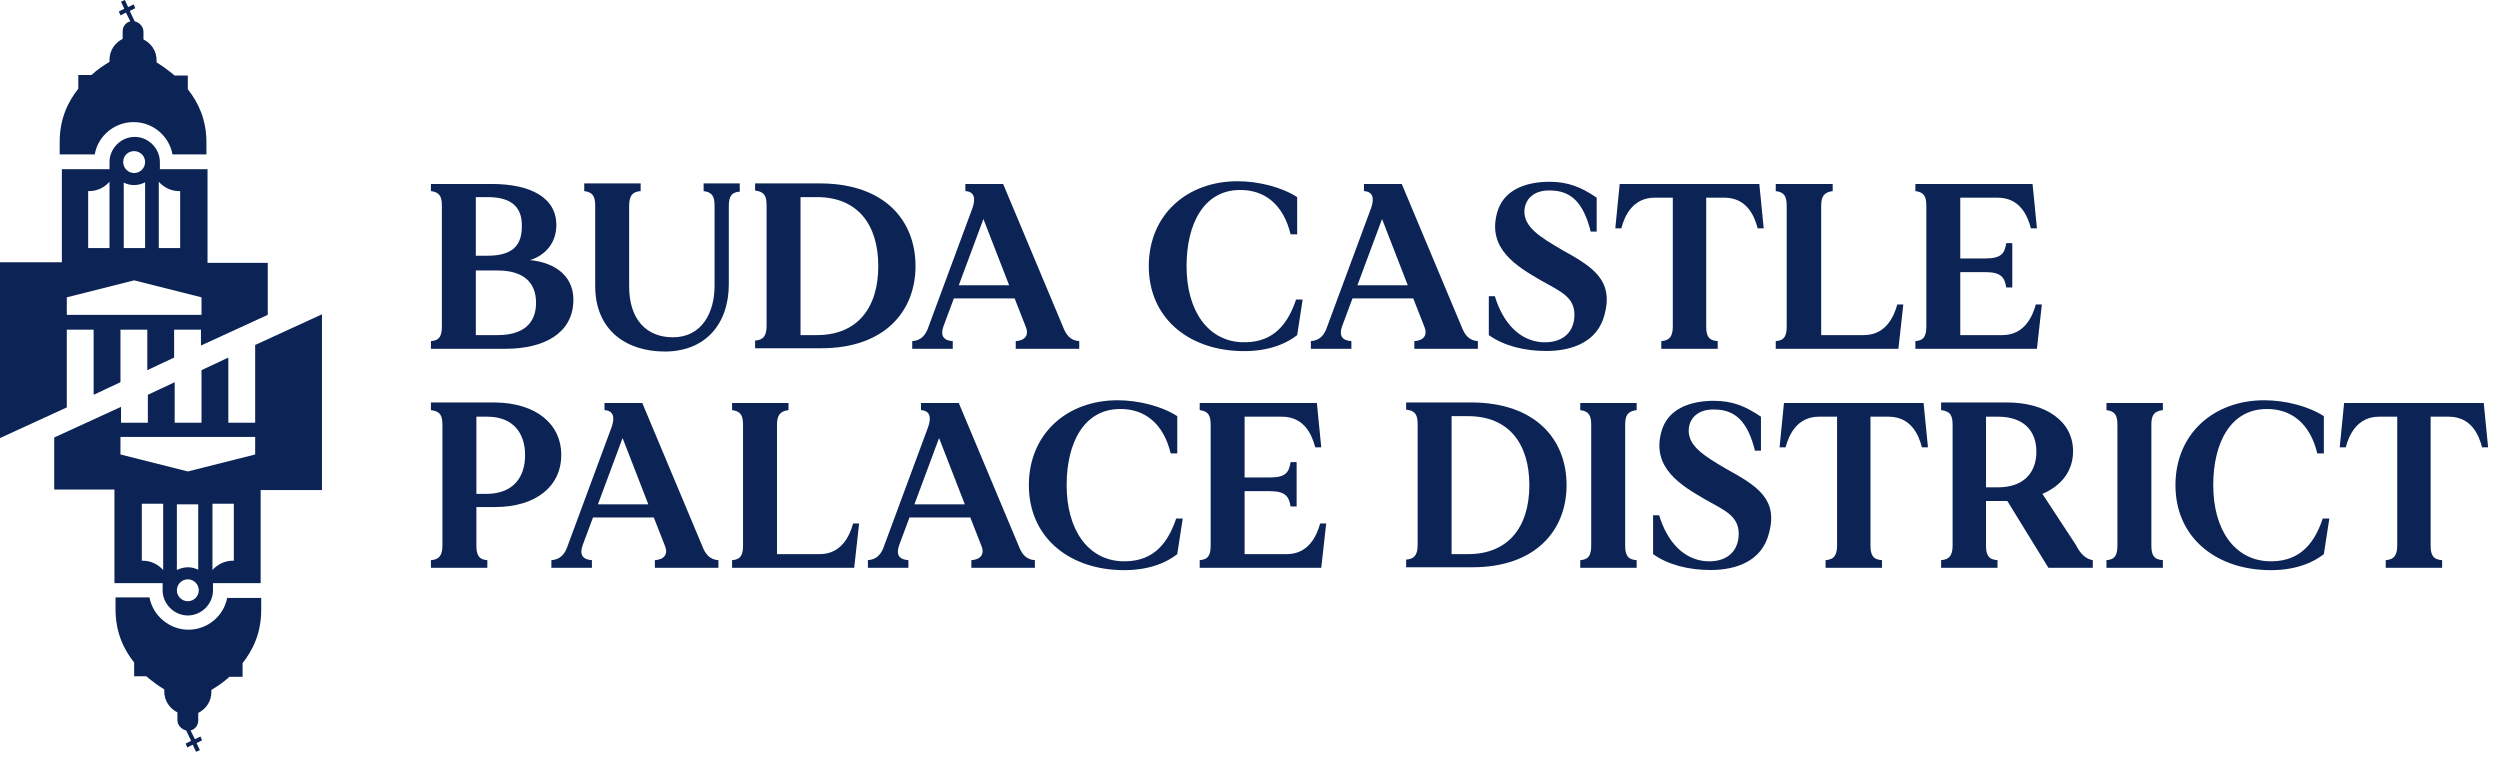 <?xml version="1.0" encoding="UTF-8"?>
<svg width="194px" height="59px" viewBox="0 0 194 59" version="1.1" xmlns="http://www.w3.org/2000/svg" xmlns:xlink="http://www.w3.org/1999/xlink">
    <title>budavari_palotanegyed EN_monocrome_white</title>
    <g id="Page-1" stroke="none" stroke-width="1" fill="none" fill-rule="evenodd">
        <g id="Artboard" fill="#0B2355" fill-rule="nonzero">
            <g id="budavari_palotanegyed-EN_monocrome_white" transform="translate(0, 0)">
                <g id="Group" transform="translate(0, 0)">
                    <g>
                        <path d="M7.351,11.982 C7.606,10.538 8.881,9.475 10.368,9.475 C11.897,9.475 13.13,10.58 13.385,11.982 L16.019,11.982 L16.019,11.048 C16.019,9.263 15.382,7.946 14.574,6.926 L14.574,5.864 L13.555,5.864 C13.045,5.439 12.577,5.099 12.152,4.844 L12.152,4.674 C12.152,3.952 11.727,3.357 11.133,3.059 L11.133,2.464 C11.133,2.082 10.835,1.742 10.453,1.657 L10.07,0.85 L10.495,0.637 L10.368,0.34 L9.943,0.552 L9.688,-3.01915974e-15 L9.39,0.127 L9.645,0.68 L9.221,0.892 L9.348,1.19 L9.773,0.977 L10.113,1.657 C9.773,1.742 9.518,2.04 9.518,2.422 L9.518,3.017 C8.923,3.314 8.498,3.909 8.498,4.632 L8.498,4.801 C8.073,5.056 7.606,5.354 7.096,5.821 L6.076,5.821 L6.076,6.884 C5.269,7.903 4.632,9.221 4.632,11.005 L4.632,11.982 L7.351,11.982 Z" id="Path"></path>
                        <path d="M16.104,20.353 L16.104,13.13 L12.407,13.13 L12.407,12.577 C12.407,11.515 11.515,10.623 10.453,10.623 C9.39,10.623 8.498,11.515 8.498,12.577 L8.498,13.13 L4.801,13.13 L4.801,20.353 L0,20.353 L0,33.993 L5.184,31.613 L5.184,25.58 L7.266,25.58 L7.266,30.636 L9.348,29.659 L9.348,25.58 L11.43,25.58 L11.43,28.724 L13.512,27.747 L13.512,25.58 L15.594,25.58 L15.594,26.812 L20.778,24.432 L20.778,20.396 L16.104,20.396 L16.104,20.353 Z M12.322,14.107 C12.705,14.532 13.257,14.829 13.895,14.829 C13.937,14.829 13.937,14.829 13.98,14.829 L13.98,19.248 L12.322,19.248 L12.322,14.107 Z M10.41,11.727 C10.878,11.727 11.26,12.11 11.26,12.577 C11.26,13.045 10.878,13.427 10.41,13.427 C9.943,13.427 9.56,13.045 9.56,12.577 C9.56,12.067 9.943,11.727 10.41,11.727 Z M9.56,14.149 C9.815,14.277 10.07,14.362 10.41,14.362 C10.708,14.362 11.005,14.277 11.26,14.149 L11.26,19.248 L9.603,19.248 L9.603,14.149 L9.56,14.149 Z M6.841,14.829 C6.884,14.829 6.884,14.829 6.926,14.829 C7.563,14.829 8.116,14.532 8.498,14.107 L8.498,19.248 L6.841,19.248 L6.841,14.829 Z M15.637,24.432 L5.184,24.432 L5.184,23.073 L10.41,21.755 L15.637,23.073 L15.637,24.432 Z" id="Shape"></path>
                    </g>
                    <g transform="translate(4.207, 24.39)">
                        <path d="M13.427,21.968 C13.172,23.412 11.897,24.475 10.41,24.475 C8.923,24.475 7.648,23.37 7.393,21.968 L4.759,21.968 L4.759,22.903 C4.759,24.687 5.396,26.004 6.204,27.024 L6.204,28.086 L7.138,28.086 C7.648,28.511 8.116,28.851 8.541,29.106 L8.541,29.276 C8.541,29.999 8.966,30.593 9.56,30.891 L9.56,31.486 C9.56,31.868 9.858,32.208 10.24,32.293 L10.623,33.1 L10.198,33.313 L10.325,33.61 L10.75,33.398 L11.005,33.95 L11.303,33.823 L11.048,33.27 L11.473,33.058 L11.345,32.76 L10.92,32.973 L10.58,32.293 C10.92,32.208 11.175,31.911 11.175,31.528 L11.175,30.933 C11.77,30.636 12.195,30.041 12.195,29.319 L12.195,29.149 C12.62,28.894 13.087,28.596 13.597,28.129 L14.617,28.129 L14.617,27.067 C15.424,26.047 16.062,24.73 16.062,22.945 L16.062,22.01 L13.427,22.01 L13.427,21.968 Z" id="Path"></path>
                        <path d="M4.674,13.64 L4.674,20.863 L8.413,20.863 L8.413,21.415 C8.413,22.478 9.306,23.37 10.368,23.37 C11.43,23.37 12.322,22.478 12.322,21.415 L12.322,20.863 L16.019,20.863 L16.019,13.64 L20.778,13.64 L20.778,0 L15.594,2.379 L15.594,8.413 L13.512,8.413 L13.512,3.357 L11.43,4.334 L11.43,8.413 L9.348,8.413 L9.348,5.269 L7.266,6.246 L7.266,8.413 L5.184,8.413 L5.184,7.181 L6.03831948e-15,9.56 L6.03831948e-15,13.597 L4.674,13.597 L4.674,13.64 Z M8.456,19.843 C8.073,19.418 7.521,19.121 6.884,19.121 C6.841,19.121 6.841,19.121 6.799,19.121 L6.799,14.702 L8.456,14.702 L8.456,19.843 Z M10.368,22.265 C9.9,22.265 9.518,21.883 9.518,21.415 C9.518,20.948 9.9,20.566 10.368,20.566 C10.835,20.566 11.218,20.948 11.218,21.415 C11.218,21.883 10.835,22.265 10.368,22.265 Z M11.218,19.843 C10.963,19.716 10.708,19.631 10.368,19.631 C10.07,19.631 9.773,19.716 9.518,19.843 L9.518,14.744 L11.175,14.744 L11.175,19.843 L11.218,19.843 Z M13.937,19.121 C13.895,19.121 13.895,19.121 13.852,19.121 C13.215,19.121 12.662,19.418 12.28,19.843 L12.28,14.702 L13.937,14.702 L13.937,19.121 Z M5.141,9.518 L15.594,9.518 L15.594,10.878 L10.368,12.195 L5.141,10.878 L5.141,9.518 L5.141,9.518 Z" id="Shape"></path>
                    </g>
                </g>
                <g id="Group" transform="translate(33.44, 14.064)">
                    <path d="M11.048,9.433 C10.92,11.77 8.838,13.002 5.779,13.002 L-1.2076639e-14,13.002 L-1.2076639e-14,12.407 C0.68,12.365 0.85,11.982 0.85,11.26 L0.85,1.912 C0.85,1.19 0.68,0.85 -1.2076639e-14,0.765 L-1.2076639e-14,0.212 L4.716,0.212 C7.733,0.212 9.815,1.275 9.73,3.527 C9.688,4.759 8.923,5.736 7.691,6.119 C9.773,6.331 11.175,7.478 11.048,9.433 Z M4.419,1.232 L3.484,1.232 L3.484,5.779 L4.419,5.779 C6.374,5.779 7.053,4.929 7.053,3.527 C7.096,2.125 6.374,1.232 4.419,1.232 Z M8.158,9.433 C8.158,7.818 7.138,6.926 5.184,6.926 L3.484,6.926 L3.484,11.94 L5.184,11.94 C7.138,11.94 8.158,11.048 8.158,9.433 Z" id="Shape"></path>
                    <path d="M23.965,0.212 L23.965,0.807 C23.285,0.85 23.115,1.232 23.115,1.955 L23.115,7.988 C23.115,11.09 21.288,13.215 18.144,13.215 C15.254,13.215 12.747,11.643 12.747,8.116 L12.747,1.912 C12.747,1.19 12.577,0.85 11.897,0.765 L11.897,0.17 L16.274,0.17 L16.274,0.765 C15.594,0.807 15.382,1.19 15.382,1.912 L15.382,8.158 C15.382,10.75 16.741,12.11 18.781,12.11 C20.991,12.11 22.01,10.24 22.01,8.116 L22.01,1.912 C22.01,1.19 21.84,0.85 21.16,0.765 L21.16,0.17 L23.965,0.17 L23.965,0.212 Z" id="Path"></path>
                    <path d="M37.604,6.586 C37.604,10.113 35.182,12.96 30.296,12.96 L25.155,12.96 L25.155,12.365 C25.834,12.322 26.047,11.94 26.047,11.218 L26.047,1.87 C26.047,1.147 25.877,0.807 25.155,0.722 L25.155,0.17 L30.296,0.17 C35.182,0.212 37.604,3.017 37.604,6.586 Z M34.715,6.586 C34.715,3.399 33.143,1.232 29.956,1.232 L28.681,1.232 L28.681,11.94 L29.956,11.94 C33.1,11.94 34.715,9.815 34.715,6.586 Z" id="Shape"></path>
                    <path d="M50.309,12.407 L50.309,13.002 L45.38,13.002 L45.38,12.407 C46.103,12.365 46.443,11.94 46.145,11.26 L45.295,9.093 L40.579,9.093 L39.771,11.26 C39.517,11.982 39.771,12.365 40.494,12.407 L40.494,13.002 L37.349,13.002 L37.349,12.407 C38.029,12.365 38.412,11.94 38.624,11.26 L42.023,2.082 C42.278,1.36 42.193,0.807 41.471,0.765 L41.471,0.212 L44.403,0.212 L49.034,11.26 C49.289,11.94 49.629,12.365 50.309,12.407 Z M44.87,8.073 L42.873,2.932 L40.961,8.073 L44.87,8.073 Z" id="Shape"></path>
                    <path d="M67.646,9.178 L67.221,11.94 C66.073,12.832 64.501,13.257 62.632,13.172 C58.722,13.002 55.706,10.58 55.706,6.586 C55.706,2.592 58.68,0 62.589,0 C64.246,0 66.031,0.467 67.221,1.232 L67.221,4.122 L66.711,4.122 C66.158,1.827 64.714,0.637 62.717,0.68 C59.997,0.722 58.637,3.272 58.637,6.586 C58.637,10.07 60.295,12.365 62.887,12.492 C65.054,12.577 66.371,11.473 67.136,9.178 L67.646,9.178 L67.646,9.178 Z" id="Path"></path>
                    <path d="M81.243,12.407 L81.243,13.002 L76.314,13.002 L76.314,12.407 C77.036,12.365 77.376,11.94 77.078,11.26 L76.229,9.093 L71.512,9.093 L70.705,11.26 C70.45,11.982 70.705,12.365 71.427,12.407 L71.427,13.002 L68.283,13.002 L68.283,12.407 C68.963,12.365 69.345,11.94 69.558,11.26 L72.957,2.082 C73.212,1.36 73.127,0.807 72.404,0.765 L72.404,0.212 L75.336,0.212 L79.968,11.26 C80.223,11.94 80.563,12.365 81.243,12.407 Z M75.804,8.073 L73.807,2.932 L71.895,8.073 L75.804,8.073 Z" id="Shape"></path>
                    <path d="M91.058,10.41 C90.506,12.45 88.594,13.172 86.554,13.172 C84.897,13.172 83.282,12.79 82.092,11.94 L82.092,8.923 L82.56,8.923 C83.197,11.005 84.472,12.365 86.214,12.492 C87.786,12.577 88.594,11.77 88.721,10.665 C88.891,9.008 87.701,8.583 86.129,7.691 C84.302,6.629 81.965,5.269 82.73,2.464 C83.197,0.68 84.939,0.042 86.809,0.042 C88.254,0.042 89.273,0.467 90.463,1.275 L90.463,3.909 L89.996,3.909 C89.443,1.657 88.466,0.765 86.979,0.722 C85.577,0.637 84.897,1.402 84.854,2.295 C84.812,3.569 86.087,4.334 87.744,5.311 C90.123,6.629 91.823,7.648 91.058,10.41 Z" id="Path"></path>
                    <path d="M103.423,3.654 L102.955,3.654 C102.7,2.677 102.106,1.275 100.363,1.275 L98.961,1.275 L98.961,11.26 C98.961,11.982 99.131,12.365 99.854,12.407 L99.854,13.002 L95.477,13.002 L95.477,12.407 C96.157,12.365 96.369,11.982 96.369,11.26 L96.369,1.275 L94.967,1.275 C93.268,1.275 92.63,2.677 92.375,3.654 L91.908,3.654 L92.248,0.212 L103.083,0.212 L103.423,3.654 Z" id="Path"></path>
                    <path d="M114.258,9.56 L113.876,13.002 L104.358,13.002 L104.358,12.407 C105.037,12.365 105.207,11.982 105.207,11.26 L105.207,1.912 C105.207,1.19 105.037,0.85 104.358,0.765 L104.358,0.212 L108.777,0.212 L108.777,0.765 C108.097,0.85 107.884,1.19 107.884,1.912 L107.884,11.94 L111.199,11.94 C112.898,11.94 113.536,10.495 113.791,9.56 L114.258,9.56 Z" id="Path"></path>
                    <path d="M125.008,9.56 L124.626,13.002 L115.193,13.002 L115.193,12.407 C115.873,12.365 116.043,11.982 116.043,11.26 L116.043,1.912 C116.043,1.19 115.873,0.85 115.193,0.765 L115.193,0.212 L124.286,0.212 L124.626,3.654 L124.158,3.654 C123.903,2.677 123.309,1.275 121.566,1.275 L118.677,1.275 L118.677,5.991 L120.632,5.991 C121.906,5.991 122.119,5.566 122.246,4.801 L122.714,4.801 L122.714,8.243 L122.246,8.243 C122.119,7.478 121.864,7.053 120.632,7.053 L118.677,7.053 L118.677,11.94 L121.949,11.94 C123.649,11.94 124.286,10.495 124.541,9.56 L125.008,9.56 Z" id="Path"></path>
                    <path d="M10.113,21.245 C10.113,23.667 8.158,25.282 4.971,25.282 L3.527,25.282 L3.527,28.256 C3.527,28.979 3.697,29.361 4.377,29.404 L4.377,29.999 L-1.2076639e-14,29.999 L-1.2076639e-14,29.404 C0.68,29.361 0.892,28.979 0.892,28.256 L0.892,18.908 C0.892,18.186 0.722,17.846 -1.2076639e-14,17.761 L-1.2076639e-14,17.166 L4.971,17.166 C8.158,17.209 10.113,18.823 10.113,21.245 Z M7.308,21.245 C7.308,19.588 6.416,18.271 4.377,18.271 L3.527,18.271 L3.527,24.262 L4.377,24.262 C6.459,24.22 7.308,22.903 7.308,21.245 Z" id="Shape"></path>
                    <path d="M22.308,29.404 L22.308,29.999 L17.379,29.999 L17.379,29.404 C18.101,29.361 18.441,28.936 18.144,28.256 L17.294,26.089 L12.577,26.089 L11.77,28.256 C11.515,28.979 11.77,29.361 12.492,29.404 L12.492,29.999 L9.348,29.999 L9.348,29.404 C10.028,29.361 10.41,28.936 10.623,28.256 L14.022,19.078 C14.277,18.356 14.192,17.804 13.47,17.761 L13.47,17.209 L16.401,17.209 L21.033,28.256 C21.288,28.936 21.628,29.361 22.308,29.404 Z M16.869,25.07 L14.872,19.928 L12.96,25.07 L16.869,25.07 Z" id="Shape"></path>
                    <path d="M33.228,26.557 L32.845,29.999 L23.37,29.999 L23.37,29.404 C24.05,29.361 24.22,28.979 24.22,28.256 L24.22,18.908 C24.22,18.186 24.05,17.846 23.37,17.761 L23.37,17.209 L27.747,17.209 L27.747,17.761 C27.067,17.846 26.854,18.186 26.854,18.908 L26.854,28.936 L30.169,28.936 C31.868,28.936 32.506,27.492 32.76,26.557 L33.228,26.557 Z" id="Path"></path>
                    <path d="M46.867,29.404 L46.867,29.999 L41.939,29.999 L41.939,29.404 C42.661,29.361 43.001,28.936 42.703,28.256 L41.854,26.089 L37.137,26.089 L36.33,28.256 C36.075,28.979 36.33,29.361 37.052,29.404 L37.052,29.999 L33.908,29.999 L33.908,29.404 C34.588,29.361 34.97,28.936 35.182,28.256 L38.582,19.078 C38.837,18.356 38.752,17.804 38.029,17.761 L38.029,17.209 L40.961,17.209 L45.593,28.256 C45.848,28.936 46.188,29.361 46.867,29.404 Z M41.429,25.07 L39.432,19.928 L37.519,25.07 L41.429,25.07 Z" id="Shape"></path>
                    <path d="M58.34,26.174 L57.915,28.936 C56.768,29.829 55.196,30.254 53.326,30.169 C49.417,29.999 46.4,27.577 46.4,23.582 C46.4,19.588 49.374,16.996 53.284,16.996 C54.941,16.996 56.725,17.464 57.915,18.229 L57.915,21.118 L57.405,21.118 C56.853,18.823 55.408,17.634 53.411,17.676 C50.692,17.719 49.332,20.268 49.332,23.582 C49.332,27.067 50.989,29.361 53.581,29.489 C55.748,29.574 57.065,28.469 57.83,26.174 L58.34,26.174 L58.34,26.174 Z" id="Path"></path>
                    <path d="M69.473,26.557 L69.09,29.999 L59.657,29.999 L59.657,29.404 C60.337,29.361 60.507,28.979 60.507,28.256 L60.507,18.908 C60.507,18.186 60.337,17.846 59.657,17.761 L59.657,17.209 L68.75,17.209 L69.09,20.651 L68.623,20.651 C68.368,19.673 67.773,18.271 66.031,18.271 L63.141,18.271 L63.141,22.988 L65.096,22.988 C66.371,22.988 66.583,22.563 66.711,21.798 L67.178,21.798 L67.178,25.24 L66.711,25.24 C66.583,24.475 66.328,24.05 65.096,24.05 L63.141,24.05 L63.141,28.936 L66.413,28.936 C68.113,28.936 68.75,27.492 69.005,26.557 L69.473,26.557 Z" id="Path"></path>
                    <path d="M88.126,23.582 C88.126,27.109 85.704,29.956 80.818,29.956 L75.676,29.956 L75.676,29.361 C76.356,29.319 76.569,28.936 76.569,28.214 L76.569,18.866 C76.569,18.144 76.399,17.804 75.676,17.719 L75.676,17.166 L80.818,17.166 C85.704,17.209 88.126,20.013 88.126,23.582 Z M85.237,23.582 C85.237,20.396 83.665,18.229 80.478,18.229 L79.203,18.229 L79.203,28.936 L80.478,28.936 C83.622,28.936 85.237,26.812 85.237,23.582 Z" id="Shape"></path>
                    <path d="M92.673,18.908 L92.673,28.256 C92.673,28.979 92.843,29.361 93.565,29.404 L93.565,29.999 L89.188,29.999 L89.188,29.404 C89.868,29.361 90.038,28.979 90.038,28.256 L90.038,18.908 C90.038,18.186 89.868,17.846 89.188,17.761 L89.188,17.209 L93.565,17.209 L93.565,17.761 C92.843,17.846 92.673,18.186 92.673,18.908 Z" id="Path"></path>
                    <path d="M103.805,27.407 C103.253,29.446 101.341,30.169 99.301,30.169 C97.644,30.169 96.029,29.786 94.84,28.936 L94.84,25.919 L95.307,25.919 C95.944,28.002 97.219,29.361 98.961,29.489 C100.533,29.574 101.341,28.766 101.468,27.662 C101.638,26.004 100.448,25.58 98.876,24.687 C97.049,23.625 94.712,22.265 95.477,19.461 C95.944,17.676 97.687,17.039 99.556,17.039 C101.001,17.039 102.021,17.464 103.21,18.271 L103.21,20.906 L102.743,20.906 C102.191,18.654 101.213,17.761 99.726,17.719 C98.324,17.634 97.644,18.399 97.602,19.291 C97.559,20.566 98.834,21.33 100.491,22.308 C102.87,23.625 104.613,24.645 103.805,27.407 Z" id="Path"></path>
                    <path d="M116.17,20.651 L115.703,20.651 C115.448,19.673 114.853,18.271 113.111,18.271 L111.709,18.271 L111.709,28.256 C111.709,28.979 111.879,29.361 112.601,29.404 L112.601,29.999 L108.224,29.999 L108.224,29.404 C108.904,29.361 109.117,28.979 109.117,28.256 L109.117,18.271 L107.714,18.271 C106.015,18.271 105.377,19.673 105.122,20.651 L104.655,20.651 L104.995,17.209 L115.83,17.209 L116.17,20.651 Z" id="Path"></path>
                    <path d="M128.96,29.404 L128.96,29.999 L125.518,29.999 L122.331,24.815 C122.289,24.815 122.246,24.815 122.204,24.815 L120.674,24.815 L120.674,28.256 C120.674,28.979 120.844,29.361 121.566,29.404 L121.566,29.999 L117.19,29.999 L117.19,29.404 C117.87,29.361 118.082,28.979 118.082,28.256 L118.082,18.908 C118.082,18.186 117.912,17.846 117.19,17.761 L117.19,17.166 L122.289,17.166 C125.306,17.166 127.43,18.611 127.43,20.948 C127.43,22.478 126.538,23.625 125.051,24.262 L127.643,28.214 C127.983,28.894 128.407,29.319 128.96,29.404 Z M121.609,23.752 C123.564,23.752 124.583,22.648 124.583,20.991 C124.583,19.333 123.564,18.271 121.609,18.271 L120.674,18.271 L120.674,23.752 L121.609,23.752 Z" id="Shape"></path>
                    <path d="M133.506,18.908 L133.506,28.256 C133.506,28.979 133.676,29.361 134.399,29.404 L134.399,29.999 L130.022,29.999 L130.022,29.404 C130.702,29.361 130.872,28.979 130.872,28.256 L130.872,18.908 C130.872,18.186 130.702,17.846 130.022,17.761 L130.022,17.209 L134.399,17.209 L134.399,17.761 C133.676,17.846 133.506,18.186 133.506,18.908 Z" id="Path"></path>
                    <path d="M147.316,26.174 L146.891,28.936 C145.744,29.829 144.172,30.254 142.302,30.169 C138.393,29.999 135.376,27.577 135.376,23.582 C135.376,19.588 138.35,16.996 142.26,16.996 C143.917,16.996 145.701,17.464 146.891,18.229 L146.891,21.118 L146.381,21.118 C145.829,18.823 144.384,17.634 142.387,17.676 C139.668,17.719 138.308,20.268 138.308,23.582 C138.308,27.067 139.965,29.361 142.557,29.489 C144.724,29.574 146.041,28.469 146.806,26.174 L147.316,26.174 L147.316,26.174 Z" id="Path"></path>
                    <path d="M159.638,20.651 L159.171,20.651 C158.916,19.673 158.321,18.271 156.579,18.271 L155.177,18.271 L155.177,28.256 C155.177,28.979 155.347,29.361 156.069,29.404 L156.069,29.999 L151.692,29.999 L151.692,29.404 C152.372,29.361 152.585,28.979 152.585,28.256 L152.585,18.271 L151.183,18.271 C149.483,18.271 148.846,19.673 148.591,20.651 L148.123,20.651 L148.463,17.209 L159.298,17.209 L159.638,20.651 Z" id="Path"></path>
                </g>
            </g>
        </g>
    </g>
</svg>
